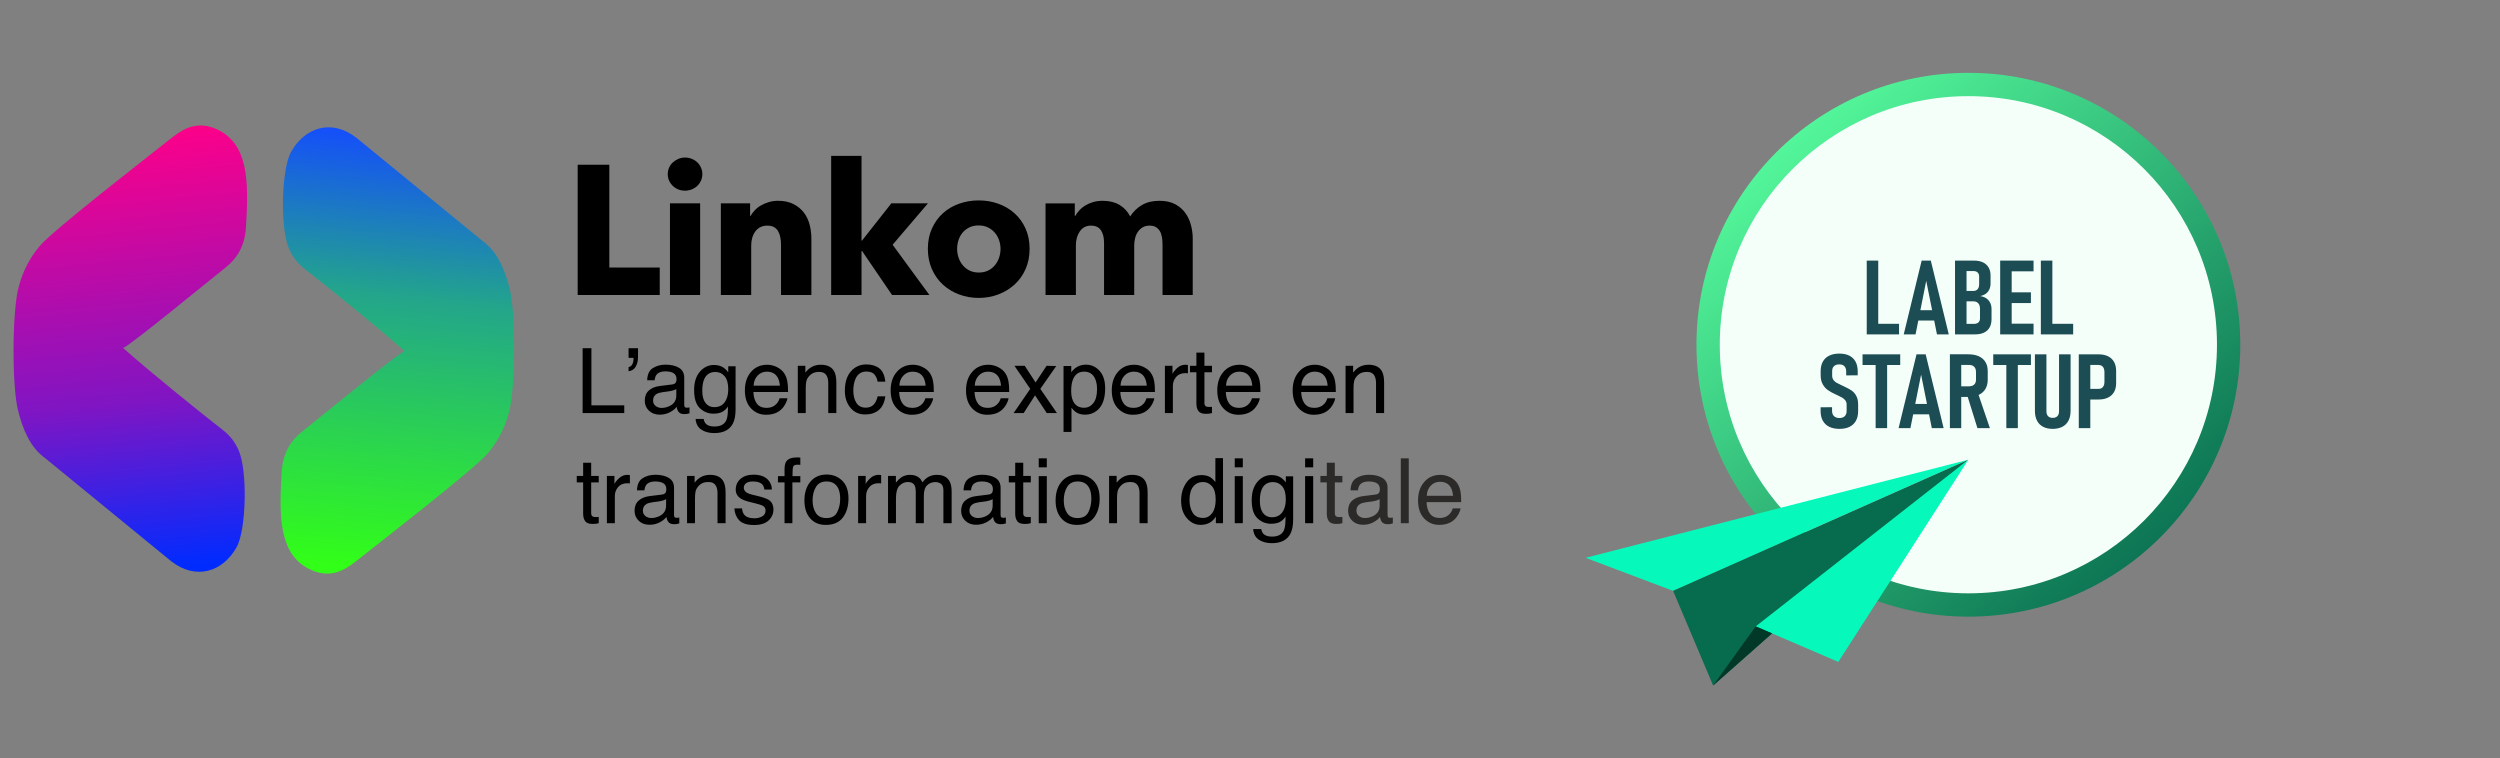 <?xml version="1.0" encoding="UTF-8"?>
<!DOCTYPE svg PUBLIC "-//W3C//DTD SVG 1.1//EN" "http://www.w3.org/Graphics/SVG/1.1/DTD/svg11.dtd">
<!-- Creator: CorelDRAW (Version OEM) -->
<svg xmlns="http://www.w3.org/2000/svg" xml:space="preserve" width="167.955mm" height="50.948mm" version="1.1" style="shape-rendering:geometricPrecision; text-rendering:geometricPrecision; image-rendering:optimizeQuality; fill-rule:evenodd; clip-rule:evenodd"
viewBox="0 0 2188412 663839"
 xmlns:xlink="http://www.w3.org/1999/xlink"
 xmlns:xodm="http://www.corel.com/coreldraw/odm/2003">
 <rect x="0" y="0" width="2188412" height="663839" fill="#808080" stroke="none"/>
 <defs>
  <style type="text/css">
   <![CDATA[
    .fil0 {fill:none}
    .fil2 {fill:black}
    .fil11 {fill:#013828}
    .fil9 {fill:#06F9BA}
    .fil10 {fill:#076B4E}
    .fil7 {fill:mintcream}
    .fil5 {fill:#2B2A29;fill-rule:nonzero}
    .fil4 {fill:black;fill-rule:nonzero}
    .fil8 {fill:#1C4D54;fill-rule:nonzero}
    .fil1 {fill:url(#id4)}
    .fil3 {fill:url(#id5)}
    .fil6 {fill:url(#id6)}
   ]]>
  </style>
     <mask id="id0">
  <linearGradient id="id1" gradientUnits="userSpaceOnUse" x1="59863" y1="349735" x2="217355" y2="465261">
   <stop offset="0" style="stop-opacity:0.455; stop-color:white"/>
   <stop offset="1" style="stop-opacity:0; stop-color:white"/>
  </linearGradient>
      <rect style="fill:url(#id1)" x="48864" y="303064" width="167038" height="198461"/>
     </mask>
     <mask id="id2">
  <linearGradient id="id3" gradientUnits="userSpaceOnUse" x1="402052" y1="262221" x2="244559" y2="146695">
   <stop offset="0" style="stop-opacity:0.455; stop-color:white"/>
   <stop offset="1" style="stop-opacity:0; stop-color:white"/>
  </linearGradient>
      <rect style="fill:url(#id3)" x="246014" y="110430" width="167038" height="198463"/>
     </mask>
  <linearGradient id="id4" gradientUnits="userSpaceOnUse" x1="95348" y1="111902" x2="132793" y2="498464">
   <stop offset="0" style="stop-opacity:1; stop-color:#FF0088"/>
   <stop offset="0.62" style="stop-opacity:1; stop-color:#8015C3"/>
   <stop offset="1" style="stop-opacity:1; stop-color:#002BFF"/>
  </linearGradient>
  <linearGradient id="id5" gradientUnits="userSpaceOnUse" x1="329121" y1="500053" x2="366568" y2="113493">
   <stop offset="0" style="stop-opacity:1; stop-color:#32FF17"/>
   <stop offset="0.62" style="stop-opacity:1; stop-color:#23A58B"/>
   <stop offset="1" style="stop-opacity:1; stop-color:#144BFF"/>
  </linearGradient>
  <linearGradient id="id6" gradientUnits="userSpaceOnUse" x1="1564293" y1="124237" x2="1881797" y2="479309">
   <stop offset="0" style="stop-opacity:1; stop-color:#53F69A"/>
   <stop offset="1" style="stop-opacity:1; stop-color:#0D7554"/>
  </linearGradient>
 </defs>
 <g id="Plan_x0020_1">
  <rect class="fil0" x="-1" y="-1" width="2188412" height="663839"/>
  <g id="_2186727084160">
   <g>
    <path class="fil1" d="M107802 304668l371 -301c5547,-1768 74651,-58621 88763,-69752 10006,-7890 17317,-18415 18394,-35890 2486,-40203 2132,-72908 -25510,-85538 -15307,-6992 -27280,-2166 -38440,6641 -21046,16608 -104963,81654 -116456,95344 -7766,9237 -14331,20205 -18610,35965 -5704,21021 -6077,86923 -386,108808 3930,15107 10036,31433 23771,41261 13402,10961 14522,11874 23365,19108l86735 70927c21658,16950 45200,9396 57327,-12243 8434,-15045 9827,-67137 1603,-85220 -5458,-12002 -11818,-15929 -21950,-23884 -8041,-6306 -52562,-41762 -78977,-65227z"/>
    <path class="fil2" style="mask:url(#id0)" d="M150171 490943c21659,16949 45202,9394 57330,-12245 8433,-15044 9827,-67136 1600,-85221 -5457,-11999 -11815,-15929 -21949,-23880 -8039,-6310 -52566,-41766 -78979,-65230 -11556,9338 -43572,35002 -48510,41861 -19023,26433 -5044,51292 3773,73785l86734 70930z"/>
    <path class="fil3" d="M354112 307289l-370 301c-5547,1768 -74653,58620 -88763,69752 -10007,7888 -17317,18415 -18395,35889 -2485,40203 -2132,72909 25510,85538 15309,6993 27282,2167 38442,-6640 21044,-16608 104963,-81655 116456,-95344 7764,-9237 14330,-20205 18610,-35966 5703,-21021 6076,-86922 384,-108808 -3930,-15105 -10034,-31433 -23770,-41260 -13404,-10962 -14523,-11875 -23366,-19109l-86734 -70927c-21658,-16949 -45200,-9396 -57328,12244 -8434,15044 -9827,67137 -1603,85220 5458,12002 11819,15929 21950,23884 8041,6306 52562,41762 78977,65227z"/>
    <path class="fil2" style="mask:url(#id2)" d="M311745 121014c-21661,-16950 -45202,-9394 -57330,12245 -8434,15044 -9827,67136 -1600,85220 5457,12000 11815,15930 21947,23881 8041,6309 52566,41764 78980,65230 11556,-9338 43572,-35002 48510,-41861 19023,-26435 5044,-51293 -3775,-73785l-86733 -70930z"/>
    <path class="fil4" d="M505685 258215l0 -114025 27701 0 0 90028 44128 0 0 23997 -71829 0zm109126 -105811c0,2040 -403,3945 -1208,5717 -805,1772 -1879,3302 -3221,4590 -1342,1287 -2953,2308 -4831,3059 -1879,752 -3839,1127 -5879,1127 -4295,0 -7891,-1423 -10790,-4267 -2899,-2846 -4348,-6254 -4348,-10227 0,-1932 375,-3785 1127,-5556 752,-1772 1825,-3302 3221,-4590 1395,-1289 3006,-2335 4831,-3140 1825,-805 3811,-1208 5959,-1208 2040,0 4000,375 5879,1127 1879,752 3489,1771 4831,3061 1342,1287 2416,2818 3221,4589 805,1771 1208,3677 1208,5717zm-28345 105811l0 -80203 26413 0 0 80203 -26413 0zm97207 0l0 -43806c0,-2254 -188,-4403 -564,-6442 -375,-2040 -993,-3839 -1852,-5396 -859,-1557 -2067,-2791 -3624,-3704 -1557,-912 -3517,-1368 -5879,-1368 -2362,0 -4428,456 -6200,1368 -1772,913 -3248,2175 -4429,3785 -1182,1610 -2068,3463 -2658,5556 -590,2094 -886,4269 -886,6523l0 43484 -26573 0 0 -80203 25607 0 0 11113 322 0c967,-1719 2228,-3410 3784,-5074 1557,-1664 3383,-3087 5476,-4267 2094,-1182 4375,-2149 6845,-2899 2470,-752 5100,-1128 7892,-1128 5368,0 9931,967 13689,2899 3758,1934 6791,4429 9100,7490 2308,3059 3973,6576 4992,10549 1020,3971 1530,7946 1530,11917l0 49604 -26573 0zm129900 0l-32693 0 -26251 -38491 -483 0 0 38491 -26574 0 0 -121755 26574 0 0 74083 483 0 25606 -32531 32049 0 -30921 36236 32210 43968zm87705 -40424c0,6549 -1180,12481 -3543,17796 -2361,5315 -5583,9823 -9663,13527 -4080,3704 -8804,6577 -14172,8617 -5368,2040 -11113,3061 -17232,3061 -6013,0 -11731,-1020 -17152,-3061 -5422,-2039 -10146,-4912 -14172,-8617 -4026,-3704 -7221,-8213 -9583,-13527 -2361,-5315 -3543,-11247 -3543,-17796 0,-6550 1182,-12455 3543,-17717 2362,-5260 5557,-9716 9583,-13367 4026,-3650 8751,-6442 14172,-8374 5422,-1932 11139,-2899 17152,-2899 6119,0 11864,967 17232,2899 5368,1932 10093,4725 14172,8374 4080,3651 7302,8107 9663,13367 2362,5261 3543,11167 3543,17717zm-25446 0c0,-2577 -429,-5101 -1287,-7570 -860,-2469 -2094,-4644 -3704,-6523 -1610,-1879 -3598,-3409 -5959,-4589 -2362,-1182 -5101,-1772 -8214,-1772 -3114,0 -5852,590 -8214,1772 -2362,1180 -4322,2710 -5879,4589 -1556,1879 -2738,4054 -3543,6523 -805,2469 -1208,4993 -1208,7570 0,2576 403,5100 1208,7569 805,2469 2013,4697 3624,6683 1610,1987 3596,3570 5959,4752 2362,1180 5101,1771 8214,1771 3114,0 5852,-590 8214,-1771 2362,-1182 4348,-2765 5959,-4752 1610,-1986 2818,-4214 3624,-6683 805,-2469 1208,-4993 1208,-7569zm141819 40424l0 -43806c0,-2254 -160,-4429 -483,-6523 -322,-2094 -912,-3892 -1771,-5396 -859,-1502 -2013,-2710 -3462,-3624 -1450,-912 -3356,-1368 -5717,-1368 -2255,0 -4215,483 -5879,1449 -1664,967 -3061,2254 -4188,3866 -1127,1610 -1960,3462 -2497,5556 -537,2094 -805,4269 -805,6523l0 43323 -26413 0 0 -45738c0,-4618 -912,-8267 -2738,-10952 -1824,-2684 -4723,-4026 -8696,-4026 -4188,0 -7436,1664 -9744,4992 -2309,3329 -3463,7409 -3463,12240l0 43484 -26573 0 0 -80203 25607 0 0 11113 322 0c967,-1719 2175,-3383 3624,-4993 1450,-1610 3194,-3033 5234,-4269 2040,-1234 4322,-2228 6845,-2979 2524,-752 5287,-1128 8295,-1128 5797,0 10709,1182 14737,3544 4026,2361 7166,5744 9421,10146 2684,-4188 6120,-7516 10308,-9986 4186,-2469 9288,-3704 15300,-3704 5476,0 10065,994 13770,2980 3704,1986 6684,4563 8938,7731 2254,3168 3892,6710 4912,10630 1020,3918 1530,7757 1530,11514l0 49604 -26413 0z"/>
    <path class="fil4" d="M510010 304826l7689 0 0 50011 28759 0 0 6768 -36448 0 0 -56778zm40218 16505c1412,-227 2494,-1029 3231,-2390 727,-1369 1094,-2942 1094,-4722 0,-171 0,-327 -10,-473 -13,-146 -55,-317 -107,-490l-4209 0 0 -8430 8274 0 0 7772c0,3297 -689,6093 -2046,8402 -1373,2310 -3446,3642 -6228,3971l0 -3641zm21453 29260c0,2017 737,3600 2201,4748 1465,1161 3207,1742 5224,1742 2442,0 4817,-567 7112,-1700 3863,-1889 5790,-4963 5790,-9237l0 -5605c-859,542 -1951,1001 -3283,1359 -1334,354 -2653,619 -3947,765l-4207 539c-2517,344 -4420,873 -5686,1596 -2136,1200 -3203,3140 -3203,5793zm16845 -14063c1596,-212 2678,-883 3217,-2020 302,-619 463,-1502 463,-2665 0,-2361 -844,-4089 -2532,-5157 -1690,-1067 -4103,-1610 -7258,-1610 -3627,0 -6201,977 -7716,2942 -856,1081 -1412,2692 -1663,4831l-6503 0c132,-5105 1794,-8656 4973,-10649 3178,-1988 6875,-2994 11069,-2994 4868,0 8826,925 11873,2786 3007,1857 4510,4734 4510,8652l0 23850c0,727 146,1308 448,1742 304,435 925,661 1875,661 302,0 657,-27 1040,-65 383,-43 807,-95 1242,-175l0 5147c-1081,302 -1898,500 -2465,581 -567,66 -1346,104 -2323,104 -2400,0 -4142,-846 -5224,-2546 -567,-911 -963,-2177 -1200,-3826 -1411,1861 -3442,3471 -6095,4828 -2650,1359 -5578,2044 -8785,2044 -3840,0 -6966,-1161 -9407,-3495 -2440,-2334 -3655,-5251 -3655,-8746 0,-3840 1204,-6820 3603,-8931 2390,-2111 5540,-3415 9431,-3906l11083 -1384zm36435 -17043c3244,0 6082,790 8510,2386 1304,911 2649,2218 4009,3947l0 -5213 6424 0 0 37638c0,5261 -777,9404 -2321,12440 -2889,5620 -8339,8429 -16345,8429 -4457,0 -8206,-1005 -11253,-2994 -3046,-1992 -4747,-5118 -5105,-9368l7083 0c331,1861 1002,3286 2007,4288 1569,1544 4048,2323 7414,2323 5342,0 8824,-1888 10475,-5647 988,-2215 1437,-6173 1356,-11873 -1384,2125 -3059,3693 -5024,4722 -1965,1029 -4553,1544 -7770,1544 -4486,0 -8405,-1596 -11768,-4774 -3362,-3179 -5039,-8443 -5039,-15792 0,-6924 1690,-12331 5078,-16222 3390,-3892 7480,-5832 12269,-5832zm12519 21252c0,-5134 -1054,-8931 -3165,-11396 -2111,-2483 -4801,-3721 -8075,-3721 -4893,0 -8245,2295 -10050,6885 -950,2442 -1425,5644 -1425,9616 0,4670 949,8218 2837,10658 1885,2427 4431,3642 7637,3642 5001,0 8510,-2254 10541,-6753 1134,-2546 1700,-5526 1700,-8931zm34115 -21450c2942,0 5790,684 8549,2072 2757,1371 4854,3151 6293,5342 1398,2096 2321,4524 2783,7306 409,1913 619,4949 619,9129l-30338 0c132,4198 1119,7561 2980,10106 1861,2532 4722,3801 8614,3801 3627,0 6531,-1203 8693,-3588 1239,-1388 2125,-2994 2636,-4830l6834 0c-171,1519 -775,3207 -1794,5080 -1016,1861 -2163,3390 -3415,4576 -2125,2059 -4736,3444 -7849,4171 -1676,407 -3561,619 -5686,619 -5157,0 -9525,-1875 -13100,-5620 -3574,-3746 -5368,-8997 -5368,-15750 0,-6649 1807,-12043 5410,-16188 3600,-4153 8322,-6224 14140,-6224zm11094 18322c-275,-3022 -936,-5422 -1965,-7229 -1913,-3350 -5091,-5026 -9550,-5026 -3192,0 -5870,1148 -8033,3457 -2167,2309 -3313,5237 -3442,8798l22990 0zm15688 -17397l6607 0 0 5880c1954,-2427 4024,-4167 6214,-5224 2192,-1054 4632,-1582 7310,-1582 5871,0 9839,2044 11897,6147 1134,2244 1704,5446 1704,9616l0 26555 -7074 0 0 -26092c0,-2521 -369,-4553 -1119,-6097 -1229,-2569 -3471,-3863 -6730,-3863 -1648,0 -2994,171 -4047,500 -1913,567 -3590,1691 -5026,3392 -1162,1369 -1917,2782 -2257,4235 -358,1465 -529,3534 -529,6239l0 21687 -6951 0 0 -41393zm59971 -1204c4656,0 8454,1137 11371,3405 2928,2267 4682,6172 5276,11712l-6753 0c-410,-2546 -1360,-4667 -2824,-6357 -1465,-1686 -3826,-2532 -7070,-2532 -4434,0 -7599,2163 -9512,6489 -1242,2811 -1861,6282 -1861,10395 0,4155 883,7641 2640,10475 1753,2838 4511,4259 8270,4259 2890,0 5172,-883 6861,-2650 1672,-1766 2847,-4183 3495,-7243l6753 0c-779,5488 -2702,9501 -5790,12033 -3101,2545 -7045,3811 -11858,3811 -5422,0 -9737,-1979 -12954,-5936 -3220,-3957 -4830,-8893 -4830,-14815 0,-7268 1771,-12926 5290,-16978 3536,-4047 8037,-6068 13496,-6068zm40840 279c2942,0 5790,684 8548,2072 2758,1371 4855,3151 6295,5342 1398,2096 2319,4524 2782,7306 410,1913 619,4949 619,9129l-30338 0c133,4198 1121,7561 2981,10106 1859,2532 4722,3801 8613,3801 3627,0 6532,-1203 8695,-3588 1238,-1388 2125,-2994 2636,-4830l6833 0c-169,1519 -775,3207 -1794,5080 -1015,1861 -2163,3390 -3415,4576 -2124,2059 -4736,3444 -7849,4171 -1676,407 -3561,619 -5685,619 -5157,0 -9525,-1875 -13100,-5620 -3575,-3746 -5370,-8997 -5370,-15750 0,-6649 1809,-12043 5411,-16188 3599,-4153 8322,-6224 14140,-6224zm11094 18322c-275,-3022 -936,-5422 -1965,-7229 -1913,-3350 -5092,-5026 -9550,-5026 -3192,0 -5870,1148 -8033,3457 -2167,2309 -3315,5237 -3444,8798l22991 0zm54893 -18322c2942,0 5790,684 8548,2072 2758,1371 4855,3151 6295,5342 1398,2096 2319,4524 2782,7306 410,1913 619,4949 619,9129l-30338 0c133,4198 1121,7561 2981,10106 1861,2532 4722,3801 8614,3801 3626,0 6531,-1203 8693,-3588 1238,-1388 2125,-2994 2636,-4830l6834 0c-171,1519 -777,3207 -1796,5080 -1015,1861 -2163,3390 -3415,4576 -2124,2059 -4736,3444 -7848,4171 -1677,407 -3561,619 -5686,619 -5157,0 -9525,-1875 -13100,-5620 -3575,-3746 -5370,-8997 -5370,-15750 0,-6649 1809,-12043 5411,-16188 3599,-4153 8322,-6224 14140,-6224zm11094 18322c-275,-3022 -936,-5422 -1965,-7229 -1913,-3350 -5091,-5026 -9550,-5026 -3192,0 -5870,1148 -8033,3457 -2167,2309 -3315,5237 -3442,8798l22990 0zm11744 -17397l9010 0 9497 14574 9629 -14574 8458 194 -13944 19985 14563 21214 -8892 0 -10277 -15542 -9973 15542 -8813 0 14579 -21214 -13838 -20179zm60982 36723c3248,0 5951,-1360 8103,-4090 2150,-2717 3217,-6782 3217,-12189 0,-3297 -473,-6134 -1425,-8495 -1806,-4563 -5105,-6843 -9895,-6843 -4812,0 -8112,2413 -9893,7226 -949,2573 -1422,5845 -1422,9817 0,3192 473,5909 1422,8151 1809,4288 5105,6424 9893,6424zm-18006 -36529l6756 0 0 5488c1398,-1885 2915,-3336 4563,-4365 2348,-1544 5105,-2323 8274,-2323 4680,0 8666,1794 11938,5397 3269,3600 4907,8733 4907,15396 0,9021 -2361,15457 -7074,19324 -2994,2442 -6461,3665 -10433,3665 -3112,0 -5724,-685 -7835,-2044 -1242,-775 -2625,-2096 -4141,-3982l0 21143 -6955 0 0 -57700zm61778 -1119c2942,0 5790,684 8549,2072 2757,1371 4855,3151 6293,5342 1398,2096 2321,4524 2783,7306 410,1913 619,4949 619,9129l-30338 0c132,4198 1119,7561 2980,10106 1861,2532 4723,3801 8614,3801 3627,0 6531,-1203 8693,-3588 1239,-1388 2125,-2994 2637,-4830l6833 0c-171,1519 -775,3207 -1794,5080 -1016,1861 -2163,3390 -3415,4576 -2125,2059 -4736,3444 -7849,4171 -1676,407 -3561,619 -5686,619 -5157,0 -9525,-1875 -13100,-5620 -3574,-3746 -5368,-8997 -5368,-15750 0,-6649 1807,-12043 5411,-16188 3599,-4153 8321,-6224 14139,-6224zm11094 18322c-274,-3022 -936,-5422 -1965,-7229 -1913,-3350 -5091,-5026 -9550,-5026 -3192,0 -5870,1148 -8033,3457 -2167,2309 -3313,5237 -3442,8798l22990 0zm15872 -17397l6611 0 0 7149c539,-1388 1871,-3088 3982,-5080 2111,-1994 4553,-2994 7310,-2994 119,0 341,13 658,38 305,27 830,79 1586,160l0 7334c-410,-81 -794,-133 -1148,-147 -344,-23 -727,-38 -1137,-38 -3509,0 -6201,1121 -8072,3377 -1888,2257 -2824,4841 -2824,7783l0 23811 -6966 0 0 -41393zm27557 -11556l7032 0 0 11556 6610 0 0 5682 -6610 0 0 27017c0,1440 490,2413 1478,2903 542,275 1436,421 2705,421 327,0 700,-14 1081,-25 383,-13 831,-42 1346,-94l0 5488c-792,223 -1624,396 -2493,500 -860,104 -1794,160 -2796,160 -3248,0 -5449,-831 -6611,-2494 -1161,-1661 -1742,-3824 -1742,-6478l0 -27399 -5605 0 0 -5682 5605 0 0 -11556zm37821 10631c2942,0 5790,684 8549,2072 2757,1371 4855,3151 6295,5342 1397,2096 2319,4524 2782,7306 410,1913 619,4949 619,9129l-30338 0c132,4198 1119,7561 2980,10106 1861,2532 4723,3801 8614,3801 3627,0 6531,-1203 8695,-3588 1238,-1388 2124,-2994 2636,-4830l6833 0c-171,1519 -775,3207 -1794,5080 -1015,1861 -2163,3390 -3415,4576 -2125,2059 -4736,3444 -7849,4171 -1676,407 -3561,619 -5686,619 -5157,0 -9525,-1875 -13099,-5620 -3575,-3746 -5370,-8997 -5370,-15750 0,-6649 1809,-12043 5411,-16188 3599,-4153 8321,-6224 14139,-6224zm11094 18322c-274,-3022 -936,-5422 -1965,-7229 -1911,-3350 -5091,-5026 -9548,-5026 -3194,0 -5871,1148 -8034,3457 -2166,2309 -3313,5237 -3442,8798l22990 0zm54894 -18322c2942,0 5789,684 8548,2072 2757,1371 4855,3151 6295,5342 1398,2096 2319,4524 2782,7306 410,1913 619,4949 619,9129l-30338 0c132,4198 1119,7561 2980,10106 1861,2532 4723,3801 8614,3801 3627,0 6532,-1203 8695,-3588 1238,-1388 2124,-2994 2636,-4830l6833 0c-171,1519 -775,3207 -1794,5080 -1015,1861 -2163,3390 -3415,4576 -2125,2059 -4736,3444 -7849,4171 -1676,407 -3561,619 -5685,619 -5157,0 -9526,-1875 -13100,-5620 -3575,-3746 -5370,-8997 -5370,-15750 0,-6649 1809,-12043 5411,-16188 3599,-4153 8322,-6224 14140,-6224zm11094 18322c-275,-3022 -936,-5422 -1965,-7229 -1913,-3350 -5092,-5026 -9550,-5026 -3192,0 -5870,1148 -8034,3457 -2166,2309 -3313,5237 -3442,8798l22991 0zm15687 -17397l6607 0 0 5880c1954,-2427 4024,-4167 6215,-5224 2190,-1054 4632,-1582 7310,-1582 5870,0 9837,2044 11896,6147 1134,2244 1704,5446 1704,9616l0 26555 -7074 0 0 -26092c0,-2521 -369,-4553 -1119,-6097 -1227,-2569 -3471,-3863 -6730,-3863 -1648,0 -2993,171 -4047,500 -1913,567 -3590,1691 -5026,3392 -1161,1369 -1915,2782 -2257,4235 -358,1465 -529,3534 -529,6239l0 21687 -6951 0 0 -41393zm-667408 84828l7032 0 0 11556 6611 0 0 5682 -6611 0 0 27017c0,1440 490,2413 1478,2904 543,274 1436,421 2706,421 327,0 698,-14 1081,-25 382,-14 831,-42 1346,-94l0 5487c-794,223 -1625,397 -2494,502 -859,104 -1794,159 -2796,159 -3248,0 -5449,-830 -6611,-2493 -1161,-1663 -1742,-3826 -1742,-6478l0 -27400 -5605 0 0 -5682 5605 0 0 -11556zm20779 11556l6611 0 0 7149c539,-1388 1871,-3088 3982,-5080 2111,-1992 4551,-2994 7310,-2994 119,0 340,14 657,38 306,29 831,81 1586,160l0 7334c-410,-79 -792,-132 -1147,-146 -345,-25 -727,-39 -1137,-39 -3509,0 -6201,1121 -8072,3377 -1888,2257 -2824,4841 -2824,7783l0 23811 -6966 0 0 -41393zm31503 30380c0,2017 737,3599 2202,4747 1463,1161 3205,1742 5222,1742 2442,0 4817,-567 7112,-1700 3865,-1888 5790,-4963 5790,-9237l0 -5605c-859,542 -1951,1002 -3282,1359 -1336,356 -2654,620 -3948,766l-4207 538c-2517,345 -4420,873 -5686,1596 -2134,1200 -3203,3140 -3203,5794zm16846 -14063c1596,-212 2678,-883 3216,-2021 302,-619 463,-1502 463,-2663 0,-2362 -844,-4090 -2532,-5157 -1690,-1068 -4103,-1610 -7258,-1610 -3627,0 -6201,977 -7716,2942 -856,1081 -1412,2691 -1663,4830l-6503 0c133,-5105 1794,-8656 4973,-10648 3178,-1990 6875,-2994 11069,-2994 4868,0 8826,925 11873,2784 3007,1858 4510,4734 4510,8653l0 23848c0,727 146,1308 450,1743 302,434 925,661 1874,661 302,0 658,-29 1040,-66 383,-42 807,-94 1242,-175l0 5147c-1081,304 -1898,502 -2465,581 -567,66 -1346,104 -2323,104 -2400,0 -4142,-844 -5224,-2545 -567,-912 -963,-2177 -1200,-3826 -1411,1861 -3442,3470 -6095,4826 -2650,1360 -5578,2046 -8785,2046 -3840,0 -6966,-1162 -9407,-3496 -2440,-2334 -3655,-5251 -3655,-8746 0,-3840 1204,-6820 3603,-8931 2390,-2111 5540,-3415 9432,-3905l11083 -1384zm21831 -16317l6607 0 0 5880c1954,-2427 4024,-4166 6215,-5224 2190,-1053 4632,-1582 7310,-1582 5870,0 9837,2044 11896,6149 1134,2242 1704,5445 1704,9615l0 26555 -7074 0 0 -26092c0,-2521 -369,-4551 -1119,-6095 -1227,-2571 -3471,-3865 -6730,-3865 -1648,0 -2994,171 -4047,502 -1913,567 -3590,1690 -5026,3390 -1161,1371 -1915,2782 -2257,4236 -358,1463 -529,3532 -529,6239l0 21685 -6951 0 0 -41393zm48137 28411c211,2309 792,4090 1742,5332 1756,2242 4788,3363 9114,3363 2573,0 4841,-567 6809,-1687 1965,-1123 2942,-2851 2942,-5199 0,-1780 -794,-3126 -2361,-4051 -1006,-567 -2984,-1225 -5951,-1979l-5530 -1384c-3522,-883 -6134,-1861 -7806,-2942 -2994,-1885 -4486,-4482 -4486,-7807 0,-3919 1411,-7083 4235,-9500 2821,-2427 6622,-3642 11383,-3642 6239,0 10725,1836 13482,5488 1729,2323 2573,4830 2521,7508l-6572 0c-129,-1571 -685,-3009 -1659,-4301 -1596,-1833 -4368,-2744 -8312,-2744 -2625,0 -4618,500 -5978,1515 -1356,1006 -2030,2323 -2030,3971 0,1809 896,3259 2678,4340 1029,648 2545,1200 4551,1690l4605 1121c4997,1213 8349,2388 10050,3522 2706,1781 4052,4577 4052,8392 0,3678 -1398,6858 -4194,9535 -2800,2678 -7060,4024 -12770,4024 -6162,0 -10515,-1398 -13086,-4194 -2559,-2796 -3932,-6253 -4117,-10370l6688 0zm37188 -34706c91,-2890 592,-5001 1502,-6343 1625,-2365 4751,-3551 9393,-3551 435,0 883,14 1346,38 463,29 988,66 1582,108l0 6343c-723,-52 -1238,-76 -1554,-90 -330,-14 -636,-27 -911,-27 -2111,0 -3377,556 -3786,1648 -408,1094 -620,3880 -620,8362l6872 0 0 5488 -6951 0 0 35711 -6872 0 0 -35711 -5766 0 0 -5488 5766 0 0 -6489zm36661 43201c4605,0 7770,-1738 9483,-5237 1715,-3495 2573,-7372 2573,-11646 0,-3867 -619,-7018 -1859,-9431 -1952,-3815 -5332,-5728 -10120,-5728 -4259,0 -7345,1624 -9271,4882 -1941,3244 -2904,7164 -2904,11740 0,4407 963,8072 2904,11014 1926,2942 4986,4405 9194,4405zm265 -38111c5342,0 9852,1781 13535,5346 3678,3547 5526,8783 5526,15684 0,6673 -1625,12188 -4869,16543 -3259,4353 -8297,6527 -15117,6527 -5686,0 -10210,-1923 -13559,-5776 -3353,-3853 -5028,-9024 -5028,-15513 0,-6951 1769,-12492 5289,-16622 3536,-4128 8274,-6188 14223,-6188zm27505 1204l6610 0 0 7149c539,-1388 1871,-3088 3982,-5080 2111,-1992 4553,-2994 7310,-2994 119,0 341,14 658,38 306,29 831,81 1586,160l0 7334c-410,-79 -794,-132 -1148,-146 -344,-25 -727,-39 -1137,-39 -3509,0 -6200,1121 -8071,3377 -1888,2257 -2824,4841 -2824,7783l0 23811 -6966 0 0 -41393zm26172 0l6872 0 0 5880c1652,-2044 3155,-3519 4486,-4444 2295,-1567 4893,-2361 7810,-2361 3298,0 5951,817 7953,2442 1134,921 2163,2280 3102,4089 1540,-2219 3363,-3853 5446,-4920 2086,-1068 4433,-1610 7031,-1610 5568,0 9355,2007 11358,6030 1081,2163 1624,5078 1624,8733l0 27555 -7216 0 0 -28755c0,-2758 -688,-4646 -2072,-5676 -1385,-1040 -3061,-1554 -5053,-1554 -2731,0 -5078,911 -7043,2744 -1969,1832 -2956,4878 -2956,9166l0 24075 -7070 0 0 -27017c0,-2809 -344,-4854 -1015,-6145 -1057,-1926 -3022,-2890 -5912,-2890 -2625,0 -5011,1016 -7164,3046 -2150,2031 -3231,5715 -3231,11056l0 21950 -6951 0 0 -41393zm71262 30380c0,2017 737,3599 2202,4747 1463,1161 3205,1742 5222,1742 2442,0 4817,-567 7112,-1700 3865,-1888 5790,-4963 5790,-9237l0 -5605c-859,542 -1951,1002 -3282,1359 -1336,356 -2654,620 -3948,766l-4207 538c-2517,345 -4420,873 -5686,1596 -2134,1200 -3203,3140 -3203,5794zm16845 -14063c1597,-212 2679,-883 3217,-2021 302,-619 463,-1502 463,-2663 0,-2362 -844,-4090 -2532,-5157 -1690,-1068 -4103,-1610 -7258,-1610 -3627,0 -6201,977 -7716,2942 -856,1081 -1412,2691 -1663,4830l-6503 0c133,-5105 1794,-8656 4973,-10648 3178,-1990 6875,-2994 11069,-2994 4868,0 8826,925 11873,2784 3007,1858 4510,4734 4510,8653l0 23848c0,727 146,1308 450,1743 302,434 925,661 1874,661 302,0 658,-29 1040,-66 383,-42 807,-94 1242,-175l0 5147c-1081,304 -1898,502 -2465,581 -567,66 -1346,104 -2323,104 -2400,0 -4142,-844 -5224,-2545 -567,-912 -963,-2177 -1200,-3826 -1411,1861 -3442,3470 -6095,4826 -2650,1360 -5578,2046 -8785,2046 -3840,0 -6966,-1162 -9407,-3496 -2440,-2334 -3655,-5251 -3655,-8746 0,-3840 1204,-6820 3603,-8931 2390,-2111 5540,-3415 9432,-3905l11082 -1384zm23216 -27873l7032 0 0 11556 6611 0 0 5682 -6611 0 0 27017c0,1440 490,2413 1478,2904 543,274 1437,421 2706,421 327,0 698,-14 1081,-25 382,-14 831,-42 1346,-94l0 5487c-794,223 -1625,397 -2494,502 -859,104 -1794,159 -2796,159 -3248,0 -5449,-830 -6611,-2493 -1161,-1663 -1742,-3826 -1742,-6478l0 -27400 -5605 0 0 -5682 5605 0 0 -11556zm20595 11750l7070 0 0 41199 -7070 0 0 -41199zm0 -15578l7070 0 0 7890 -7070 0 0 -7890zm34010 52291c4605,0 7768,-1738 9483,-5237 1715,-3495 2573,-7372 2573,-11646 0,-3867 -619,-7018 -1861,-9431 -1951,-3815 -5330,-5728 -10119,-5728 -4261,0 -7345,1624 -9272,4882 -1940,3244 -2903,7164 -2903,11740 0,4407 963,8072 2903,11014 1927,2942 4988,4405 9195,4405zm265 -38111c5341,0 9852,1781 13534,5346 3680,3547 5526,8783 5526,15684 0,6673 -1624,12188 -4868,16543 -3259,4353 -8297,6527 -15117,6527 -5686,0 -10210,-1923 -13559,-5776 -3353,-3853 -5029,-9024 -5029,-15513 0,-6951 1771,-12492 5290,-16622 3536,-4128 8273,-6188 14223,-6188zm27319 1204l6607 0 0 5880c1954,-2427 4024,-4166 6214,-5224 2192,-1053 4633,-1582 7311,-1582 5870,0 9837,2044 11896,6149 1134,2242 1704,5445 1704,9615l0 26555 -7074 0 0 -26092c0,-2521 -369,-4551 -1119,-6095 -1227,-2571 -3471,-3865 -6730,-3865 -1648,0 -2994,171 -4047,502 -1913,567 -3590,1690 -5026,3390 -1161,1371 -1915,2782 -2257,4236 -358,1463 -529,3532 -529,6239l0 21685 -6951 0 0 -41393zm70393 21185c0,4430 936,8137 2824,11131 1871,2981 4880,4473 9035,4473 3220,0 5870,-1385 7943,-4156 2069,-2768 3112,-6739 3112,-11911 0,-5237 -1067,-9104 -3205,-11621 -2136,-2508 -4775,-3760 -7929,-3760 -3496,0 -6344,1333 -8520,4011 -2177,2678 -3259,6620 -3259,11834zm10475 -21912c3164,0 5818,671 7953,2003 1240,779 2653,2125 4222,4065l0 -20910 6676 0 0 56962 -6253 0 0 -5766c-1624,2560 -3551,4407 -5766,5530 -2215,1134 -4751,1700 -7612,1700 -4605,0 -8600,-1940 -11977,-5818 -3377,-3878 -5067,-9035 -5067,-15472 0,-6030 1544,-11254 4619,-15673 3074,-4420 7480,-6622 13204,-6622zm29128 921l7070 0 0 41199 -7070 0 0 -41199zm0 -15578l7070 0 0 7890 -7070 0 0 -7890zm32187 14657c3246,0 6082,790 8510,2386 1304,911 2650,2219 4011,3947l0 -5212 6422 0 0 37636c0,5263 -775,9404 -2319,12440 -2890,5620 -8339,8430 -16345,8430 -4459,0 -8207,-1006 -11254,-2994 -3046,-1992 -4747,-5119 -5105,-9368l7084 0c330,1861 1002,3286 2007,4288 1569,1544 4048,2322 7414,2322 5342,0 8822,-1888 10475,-5647 988,-2215 1436,-6172 1356,-11873 -1384,2125 -3061,3694 -5026,4723 -1965,1029 -4551,1544 -7768,1544 -4486,0 -8405,-1596 -11768,-4775 -3363,-3178 -5039,-8443 -5039,-15791 0,-6924 1690,-12331 5076,-16223 3392,-3892 7480,-5832 12269,-5832zm12520 21252c0,-5132 -1054,-8931 -3165,-11396 -2111,-2483 -4803,-3721 -8075,-3721 -4894,0 -8245,2296 -10051,6886 -949,2440 -1425,5643 -1425,9615 0,4671 950,8218 2838,10660 1885,2427 4430,3641 7637,3641 5001,0 8510,-2254 10541,-6753 1134,-2546 1700,-5526 1700,-8931zm16887 -20330l7070 0 0 41199 -7070 0 0 -41199zm0 -15578l7070 0 0 7890 -7070 0 0 -7890z"/>
    <path class="fil5" d="M1161427 405039l7032 0 0 11556 6610 0 0 5682 -6610 0 0 27017c0,1440 490,2413 1478,2904 542,274 1436,421 2705,421 327,0 700,-14 1081,-25 383,-14 831,-42 1346,-94l0 5487c-792,223 -1624,397 -2493,502 -860,104 -1794,159 -2796,159 -3248,0 -5449,-830 -6611,-2493 -1161,-1663 -1742,-3826 -1742,-6478l0 -27400 -5605 0 0 -5682 5605 0 0 -11556zm25925 41936c0,2017 737,3599 2201,4747 1465,1161 3207,1742 5224,1742 2442,0 4817,-567 7112,-1700 3863,-1888 5790,-4963 5790,-9237l0 -5605c-859,542 -1951,1002 -3282,1359 -1336,356 -2654,620 -3948,766l-4207 538c-2517,345 -4420,873 -5686,1596 -2136,1200 -3203,3140 -3203,5794zm16845 -14063c1596,-212 2678,-883 3217,-2021 302,-619 463,-1502 463,-2663 0,-2362 -844,-4090 -2532,-5157 -1690,-1068 -4103,-1610 -7258,-1610 -3627,0 -6201,977 -7716,2942 -856,1081 -1412,2691 -1663,4830l-6503 0c132,-5105 1794,-8656 4973,-10648 3178,-1990 6875,-2994 11069,-2994 4868,0 8826,925 11873,2784 3007,1858 4510,4734 4510,8653l0 23848c0,727 146,1308 450,1743 302,434 924,661 1874,661 302,0 657,-29 1040,-66 383,-42 807,-94 1242,-175l0 5147c-1081,304 -1898,502 -2465,581 -567,66 -1346,104 -2323,104 -2400,0 -4142,-844 -5224,-2545 -567,-912 -963,-2177 -1200,-3826 -1411,1861 -3442,3470 -6095,4826 -2650,1360 -5578,2046 -8785,2046 -3840,0 -6966,-1162 -9407,-3496 -2440,-2334 -3655,-5251 -3655,-8746 0,-3840 1204,-6820 3603,-8931 2390,-2111 5540,-3415 9431,-3905l11083 -1384zm22016 -31701l6966 0 0 56777 -6966 0 0 -56777zm34630 14459c2942,0 5790,685 8548,2073 2758,1369 4855,3151 6295,5341 1398,2098 2319,4524 2782,7307 410,1913 619,4949 619,9129l-30338 0c133,4197 1121,7560 2980,10106 1861,2532 4723,3801 8614,3801 3627,0 6532,-1204 8695,-3590 1238,-1388 2125,-2994 2636,-4830l6833 0c-169,1521 -775,3207 -1794,5082 -1015,1859 -2163,3390 -3415,4576 -2124,2059 -4736,3442 -7849,4170 -1676,407 -3561,619 -5685,619 -5157,0 -9525,-1875 -13100,-5620 -3575,-3745 -5370,-8997 -5370,-15750 0,-6649 1809,-12042 5411,-16188 3599,-4151 8322,-6224 14140,-6224zm11094 18324c-275,-3023 -936,-5422 -1965,-7230 -1913,-3349 -5092,-5026 -9550,-5026 -3192,0 -5870,1148 -8033,3457 -2167,2309 -3315,5238 -3444,8799l22991 0z"/>
   </g>
   <g>
    <ellipse class="fil6" cx="1723045" cy="301773" rx="238017" ry="238016"/>
    <circle class="fil7" cx="1723048" cy="301773" r="217604"/>
    <path class="fil8" d="M1634073 228121l10080 0 0 55297 18214 0 0 9277 -18214 0 -5385 0 -4695 0 0 -64574zm185619 82061l5071 0 5009 0 7318 0c3220,0 5983,577 8275,1713 2309,1136 4051,2804 5244,5002 1194,2182 1790,4820 1790,7897l0 10566c0,3031 -597,5607 -1806,7759 -1223,2138 -2967,3775 -5277,4897 -2291,1136 -5039,1698 -8227,1698l-7318 0 0 25041 -10080 0 0 -64573zm10080 9293l0 20947 7222 0c1068,0 1996,-225 2765,-711 753,-469 1351,-1152 1758,-2061 425,-895 628,-1971 628,-3214l0 -8747c0,-1302 -203,-2424 -595,-3349 -393,-939 -989,-1653 -1775,-2137 -784,-486 -1712,-727 -2781,-727l-7222 0zm-32942 55947c-3281,0 -6077,-622 -8416,-1849 -2323,-1229 -4098,-3016 -5307,-5366 -1209,-2351 -1820,-5200 -1820,-8550l0 -49475 10080 0 0 49824c0,1835 469,3259 1428,4274 942,1002 2292,1501 4035,1501 1790,0 3156,-499 4129,-1501 959,-1015 1445,-2439 1445,-4274l0 -49824 10112 0 0 49475c0,3350 -612,6200 -1837,8550 -1225,2349 -3015,4137 -5355,5366 -2340,1227 -5182,1849 -8494,1849zm-52020 -65240l32990 0 0 9293 -11462 0 0 55280 -10065 0 0 -55280 -11462 0 0 -9293zm-12828 35535l9892 29038 -10912 0 -8486 -27314 -5678 0 0 27314 -9938 0 0 -64618 4600 0 5338 0 6125 0c3579,0 6658,576 9200,1713 2545,1136 4491,2818 5841,5016 1350,2214 2026,4851 2026,7929l0 7549c0,3166 -676,5880 -2026,8154 -1350,2258 -3312,3986 -5873,5169l-109 50zm-15185 -26289l0 18735 6864 0c1255,0 2338,-227 3264,-681 911,-470 1618,-1122 2089,-1956 472,-848 708,-1879 708,-3092l0 -6882c0,-1272 -236,-2379 -708,-3303 -470,-942 -1178,-1639 -2089,-2124 -926,-469 -2009,-697 -3264,-697l-6864 0zm-40259 34152l10266 0 -5147 -25679 -5119 25679zm12089 9093l-13903 0 -2409 12081 -10348 0 15687 -64573 8008 0 15733 64573 -10347 0 -2421 -12081zm-58221 -52492l32990 0 0 9293 -11462 0 0 55280 -10065 0 0 -55280 -11462 0 0 -9293zm-20192 65240c-3501,0 -6469,-607 -8950,-1819 -2465,-1212 -4348,-2986 -5637,-5306 -1287,-2334 -1931,-5152 -1931,-8458l0 -3336 10033 -44 0 3198c0,1986 564,3518 1695,4623 1147,1092 2731,1637 4790,1637 1995,0 3532,-545 4632,-1621 1083,-1076 1631,-2607 1631,-4592l0 -5639c0,-1395 -375,-2579 -1128,-3564 -754,-969 -1696,-1788 -2827,-2455 -1147,-667 -2700,-1455 -4695,-2379 -94,-31 -188,-61 -283,-107 -95,-44 -188,-91 -267,-121l-595 -258c-2670,-1242 -4884,-2485 -6658,-3728 -1759,-1243 -3250,-2942 -4459,-5063 -1209,-2137 -1822,-4805 -1822,-8004l0 -3545c0,-3229 644,-5987 1915,-8277 1272,-2304 3140,-4047 5588,-5244 2451,-1197 5419,-1803 8873,-1803 3406,0 6313,606 8699,1803 2387,1197 4223,2955 5480,5290 1256,2318 1883,5122 1883,8411l0 3504 -10080 91 0 -3381c0,-2000 -519,-3547 -1539,-4637 -1020,-1076 -2512,-1624 -4443,-1624 -2025,0 -3581,516 -4665,1517 -1083,999 -1631,2426 -1631,4258l0 4185c0,1410 360,2622 1083,3638 722,1001 1633,1818 2732,2455 1100,637 2620,1410 4554,2289 281,120 549,242 800,379 268,136 550,258 864,378 78,60 188,107 298,152 95,44 220,107 344,167 2609,1212 4696,2349 6297,3441 1601,1075 2951,2606 4067,4607 1131,2001 1681,4593 1681,7761l0 5639c0,3306 -629,6124 -1900,8458 -1272,2319 -3140,4094 -5574,5306 -2435,1212 -5387,1819 -8856,1819zm186356 -92004l18214 0 0 9277 -18214 0 -5385 0 -4695 0 0 -64574 10080 0 0 55297zm-35610 -55297l19141 0 0 9368 -19141 0 0 18432 16831 0 0 9368 -16831 0 0 18038 19141 0 0 9367 -19141 0 -5291 0 -4788 0 0 -64574 4788 0 5291 0zm-49602 0l6029 0 4051 0 6580 0c3029,0 5635,517 7787,1534 2167,1029 3815,2515 4946,4486 1147,1970 1712,4335 1712,7078l0 6898c0,1971 -361,3743 -1084,5274 -723,1545 -1759,2804 -3125,3773 -1366,986 -3014,1653 -4945,2001 2117,304 3909,955 5401,1956 1492,1001 2637,2318 3423,3925 800,1622 1194,3488 1194,5625l0 8656c0,2850 -551,5260 -1650,7245 -1097,1987 -2717,3502 -4852,4547 -2134,1046 -4693,1577 -7707,1577l-7680 0 -4051 0 -6029 0 0 -64574zm10080 9157l0 17400 5982 0c1587,0 2827,-515 3723,-1530 894,-1015 1333,-2470 1333,-4365l0 -6761c0,-1502 -439,-2683 -1333,-3501 -895,-834 -2104,-1243 -3629,-1243l-6076 0zm0 26510l0 19722 6438 0c1695,0 2999,-425 3942,-1243 925,-835 1398,-2016 1398,-3562l0 -8519c0,-1364 -222,-2517 -676,-3472 -439,-938 -1084,-1668 -1948,-2166 -863,-516 -1867,-760 -3029,-760l-6124 0zm-40403 7732l10266 0 -5145 -25678 -5121 25678zm12089 9093l-13903 0 -2409 12081 -10347 0 15687 -64574 8008 0 15733 64574 -10348 0 -2421 -12081z"/>
    <g>
     <polygon class="fil9" points="1387943,488277 1723045,402371 1464580,517225 "/>
     <polygon class="fil10" points="1499599,600082 1723045,402371 1464580,517225 "/>
     <polygon class="fil9" points="1609188,579405 1723045,402371 1536885,548314 "/>
     <polygon class="fil11" points="1499599,600082 1551164,554454 1536885,548314 "/>
    </g>
   </g>
  </g>
 </g>
</svg>

